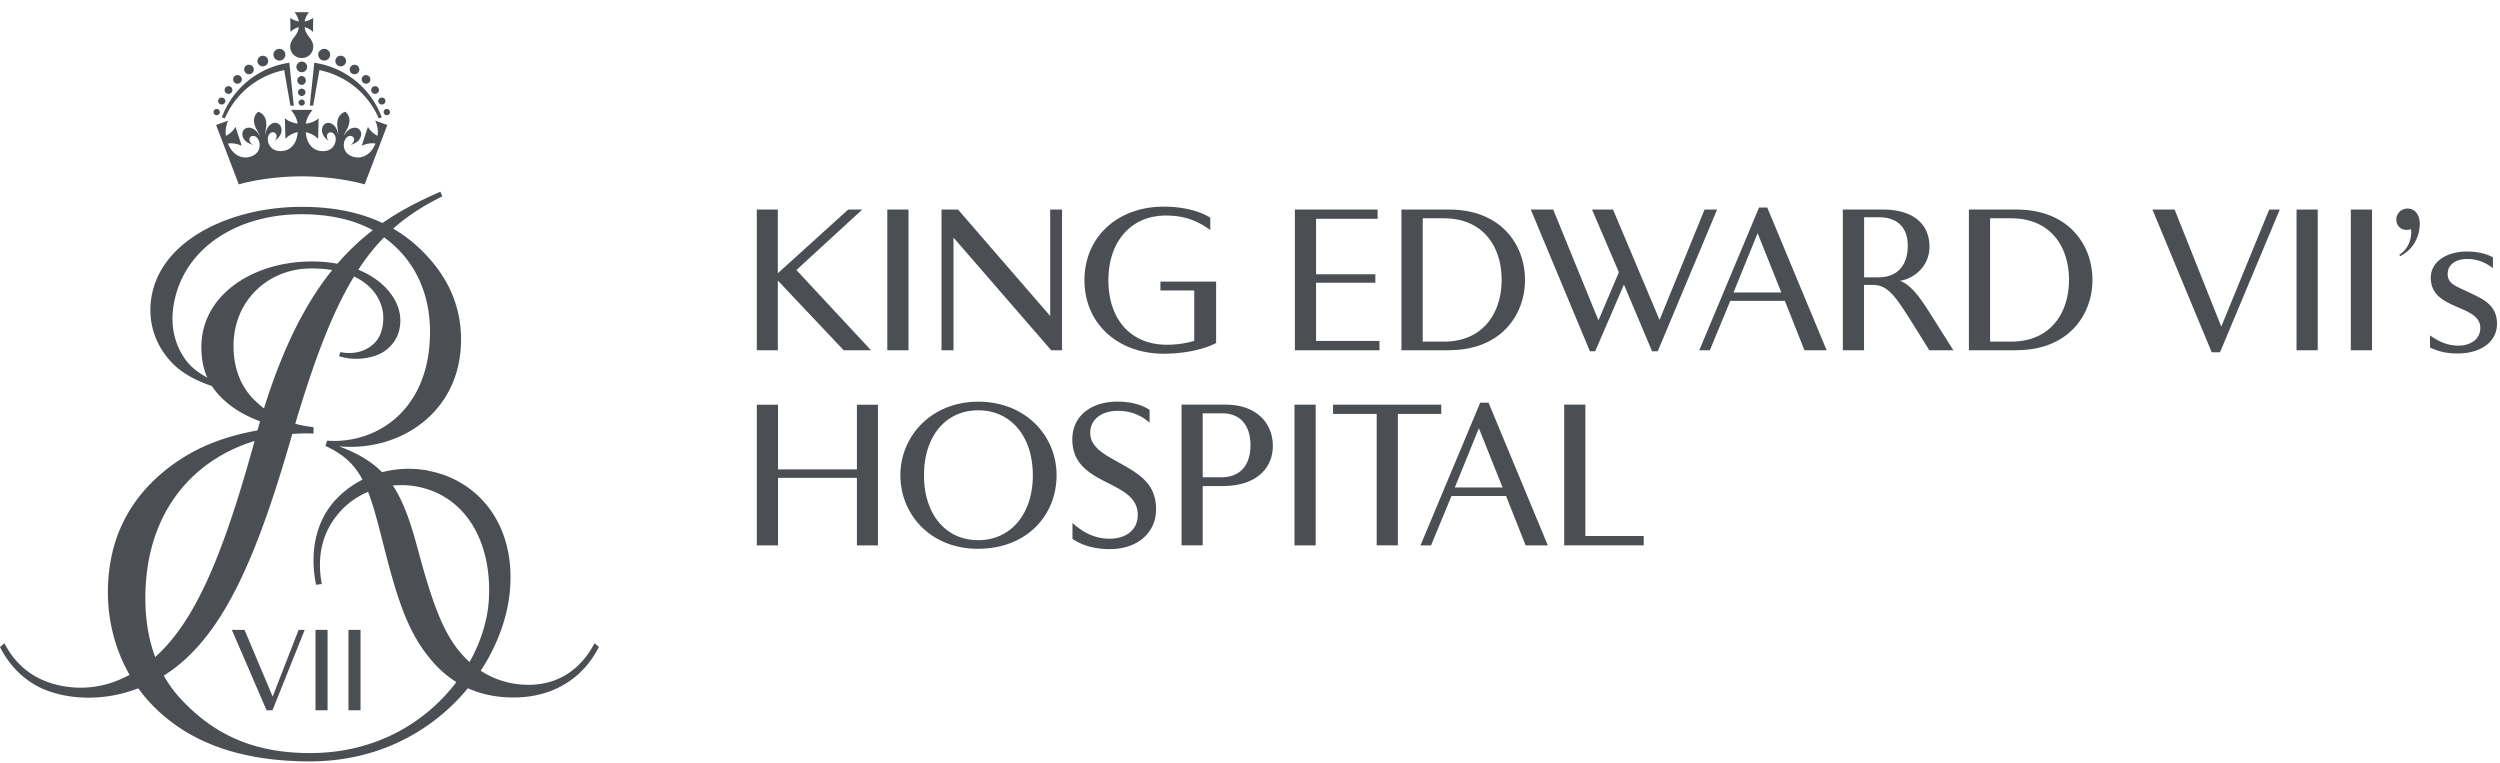 <svg fill="none" viewBox="0 0 167 51" xmlns="http://www.w3.org/2000/svg"><g fill="#4b4f54"><path d="m19.8 4.47c0-.195.162-.355.36-.355s.359.16.359.355a.358.358 0 0 1 -.36.355.358.358 0 0 1 -.358-.355zm.058.905a.3.3 0 0 1 .302-.299.3.3 0 0 1 0 .597.304.304 0 0 1 -.302-.298zm.047.792c0-.14.11-.247.25-.247s.25.113.25.247a.252.252 0 0 1 -.25.247.252.252 0 0 1 -.25-.247zm.041.685c0-.113.094-.206.209-.206.114 0 .208.093.208.206a.208.208 0 0 1 -.208.206.208.208 0 0 1 -.209-.206zm.932.493c-.229.278-.396.566-.448.916.26-.031.614-.134.854-.36l-.031 1.373a1.656 1.656 0 0 0 -.823-.442c.032.643.375 1.204 1.03 1.26.636.057.885-.34.948-.628.067-.303-.052-.58-.276-.617-.307-.051-.38.34-.187.54l-.01.01c-.266-.195-.433-.442-.427-.72.005-.21.12-.4.322-.457.26-.067.666.133.755.776h.01c-.02-.427-.11-.57-.047-.926a.758.758 0 0 1 .516-.607c.25.211.317.474.265.751-.068.355-.203.458-.37.85h.01c.313-.562.766-.613.984-.459.172.124.209.345.14.54-.088.263-.337.438-.655.525v-.015c.25-.124.318-.51.016-.571-.224-.046-.432.175-.479.483-.042.288.047.757.666.916.64.165 1.197-.262 1.442-.895a1.54 1.54 0 0 0 -.921.154l.416-1.27c.12.236.37.457.64.602.047-.34.01-.659-.151-1.014l.807.288-1.515 3.966c-1.285-.354-2.862-.534-4.204-.534-1.343 0-2.92.18-4.205.535l-1.514-3.967.806-.288a1.754 1.754 0 0 0 -.15 1.014c.275-.145.52-.366.64-.602l.416 1.27a1.622 1.622 0 0 0 -.921-.154c.239.633.8 1.06 1.441.895.62-.16.713-.628.666-.916-.047-.308-.255-.524-.473-.483-.302.056-.235.447.02.57v.016c-.322-.092-.567-.262-.66-.524-.068-.196-.032-.417.14-.54.219-.155.671-.109.983.462h.01c-.17-.396-.306-.499-.369-.854a.75.75 0 0 1 .266-.75.758.758 0 0 1 .515.606c.068.355-.026.5-.047.921h.01c.09-.638.495-.843.755-.777.203.057.318.247.323.458.01.278-.162.525-.427.72l-.01-.01c.192-.206.12-.591-.188-.54-.223.036-.338.314-.275.617.062.283.307.684.947.628.655-.057.994-.617 1.03-1.26a1.656 1.656 0 0 0 -.822.442l-.031-1.374c.239.222.593.33.853.36-.057-.35-.224-.637-.448-.915h1.442zm-.234-6.532c-.151.185-.25.38-.292.617.167-.02.438-.124.568-.242l-.01.947a1.18 1.18 0 0 0 -.563-.32c.037.268.136.459.338.705.136.17.24.37.24.597a.753.753 0 0 1 -.77.756.753.753 0 0 1 -.77-.756c0-.231.104-.427.239-.597.203-.252.302-.437.338-.704a1.18 1.18 0 0 0 -.562.319l-.01-.947c.13.118.4.221.572.242a1.309 1.309 0 0 0 -.291-.617h.973zm-2.378 2.84c0-.216.177-.391.4-.391.219 0 .396.175.396.39a.398.398 0 0 1 -.796-.004"/><path d="m19.624 7.052-.297-2.86a5.67 5.67 0 0 0 -4.506 3.642l.197.077a5.514 5.514 0 0 1 3.966-3.226l.416 2.372h.224zm-2.425-2.978c0-.195.161-.35.359-.35a.35.35 0 0 1 .354.356.35.35 0 0 1 -.36.35.353.353 0 0 1 -.353-.356zm-.89.566c0-.175.146-.319.323-.314.176 0 .322.144.322.32a.315.315 0 0 1 -.322.313.315.315 0 0 1 -.318-.319m-.739.659c0-.16.13-.283.292-.283.16 0 .291.128.286.288a.29.29 0 0 1 -.292.288.282.282 0 0 1 -.286-.288m-.572.709a.26.26 0 0 1 .52 0 .26.26 0 0 1 -.52 0zm-.433.737c0-.13.105-.232.235-.232a.232.232 0 1 1 0 .463.232.232 0 0 1 -.234-.232zm-.306.735c0-.113.094-.206.213-.206.12 0 .208.093.208.211a.206.206 0 0 1 -.213.206.202.202 0 0 1 -.208-.21zm7.79-3.832a.394.394 0 0 0 -.4-.391.393.393 0 0 0 -.396.39.398.398 0 0 0 .796-.004m-1.358 3.404.296-2.86a5.67 5.67 0 0 1 4.508 3.641l-.198.077a5.505 5.505 0 0 0 -3.965-3.226l-.416 2.372h-.224v-.005zm2.42-2.978a.353.353 0 0 0 -.36-.35.35.35 0 0 0 -.353.356.35.35 0 0 0 .359.35.35.35 0 0 0 .354-.356zm.889.566a.315.315 0 0 0 -.322-.314.322.322 0 0 0 -.323.32c0 .174.146.318.323.313a.322.322 0 0 0 .322-.319zm.735.659c0-.16-.13-.283-.292-.283a.282.282 0 0 0 -.286.288c0 .16.13.288.291.288a.282.282 0 0 0 .286-.288m.578.709a.263.263 0 0 0 -.26-.257.26.26 0 0 0 -.26.257.26.26 0 0 0 .52 0zm.432.737a.232.232 0 0 0 -.234-.232.232.232 0 1 0 0 .463c.13 0 .234-.103.234-.232zm.301.735a.209.209 0 0 0 -.213-.206.202.202 0 0 0 -.208.211c0 .119.094.206.213.206.12 0 .214-.093.209-.21zm-4.168 34.591v5.371h-.806v-5.371zm2.202 0v5.371h-.807v-5.371h.806zm-3.732 0h-.406l-1.733 4.455-1.878-4.455h-.848l2.32 5.37h.396l2.15-5.37z"/><path d="m39.716 42.965c-.927 1.785-2.602 3-5.032 2.747-1.515-.154-2.993-.88-4.169-2.418-1.14-1.491-1.831-3.745-2.648-6.765-1.067-3.956-2.098-5.535-5.21-6.713 3.825.345 7.416-1.94 8.035-5.829.349-2.201-.15-4.429-1.696-6.343-.791-.977-1.697-1.77-2.732-2.371.968-.864 2.045-1.544 3.283-2.156l-.13-.308c-1.327.576-2.622 1.224-3.866 2.088-1.514-.715-3.289-1.08-5.407-1.08-4.777 0-9.69 2.29-10.075 6.4-.166 1.774.573 3.225 1.608 4.203.87.823 2.483 1.532 3.893 1.656l.067-.232c-.858-.102-2.409-.756-3.137-1.677-.864-1.1-1.286-2.649-.719-4.583.979-3.344 4.393-5.273 8.373-5.273 1.88 0 3.477.37 4.746 1.065-3.034 2.34-5.734 6.168-7.795 13.72-2.67 9.78-4.964 14.6-9.2 16.338a6.582 6.582 0 0 1 -4.496.201c-1.421-.453-2.446-1.368-3.112-2.665l-.297.252c.734 1.446 1.879 2.47 3.284 2.958 1.701.592 3.549.49 4.886.14 5.558-1.457 8.337-6.853 11.282-17.08 2.055-7.135 3.81-10.947 6.203-13.386 2.305 1.662 3.336 4.321 3.013 7.418-.463 4.45-3.778 6.39-6.817 6.163l-.11.355c2.68 1.23 2.962 3.097 4.096 7.46.89 3.436 1.65 5.319 3.04 6.924 1.628 1.878 3.616 2.418 5.421 2.418 2.764 0 4.715-1.39 5.71-3.38l-.287-.247z"/><path d="m28.621 31.44c-2.014-.38-4.324.088-6.031 1.77-1.436 1.41-1.946 3.53-1.478 5.855l.385-.052c-.354-1.913.052-3.554 1.26-4.877 1.264-1.389 3.34-2.037 5.307-1.59 3.242.742 4.814 3.91 4.59 7.537-.28 4.527-4.647 10.222-11.927 10.222-3.622 0-6.338-1.121-8.66-3.627-1.685-1.816-2.357-4.208-2.357-6.718 0-7.521 5.5-11.21 11.235-10.999v-.427c-1.722-.185-2.96-.828-3.965-1.826-.884-.88-1.353-2.063-1.379-3.478-.057-3.158 2.332-5.247 5.048-5.293 3.861-.067 5.016 1.996 4.954 3.41-.031.782-.276 1.307-.697 1.672-.61.53-1.437.659-2.17.5l-.089.272c1.083.365 2.404.129 3.065-.35.718-.524 1.051-1.235 1.03-2.114-.041-1.75-2.065-3.93-6.104-3.859-3.887.073-7.249 2.336-7.186 5.809.026 1.466.494 2.67 1.873 3.755.937.736 2.108 1.209 3.362 1.507-1.983.216-4.262.71-6.245 1.904-2.674 1.61-4.485 3.96-5.037 6.95-.687 3.699.442 7.336 2.81 9.748 2.607 2.66 6.234 3.72 10.491 3.72 8.04 0 12.91-6.266 13.358-11.42.386-4.456-2.16-7.373-5.438-7.99m24.573-13.415 4.985 5.36h-1.826l-4.398-4.655v4.656h-1.405v-9.399h1.405v4.255l4.7-4.255h.941l-4.397 4.038h-.004zm7.488-4.038v9.399h-1.415v-9.399zm10.257 0v9.399h-.723l-6.526-7.526v7.526h-.801v-9.399h1.103l6.156 7.11v-7.11zm10.293 4.81v4.105c-.817.433-2.123.715-3.497.715-3.065 0-5.297-2.006-5.297-4.912 0-2.907 2.232-4.913 5.297-4.913 1.322 0 2.436.308 3.107.74v.824c-.9-.659-1.785-.968-2.966-.968-2.332 0-3.84 1.74-3.84 4.322s1.472 4.306 3.897 4.306a6.25 6.25 0 0 0 1.837-.258v-3.364h-2.259v-.592h3.732l-.01-.005zm10.913 3.972v.617h-5.652v-9.399h5.527v.617h-4.111v3.704h3.96v.566h-3.96v3.89h4.236zm4.642.617h-3.175v-9.399h3.175c3.497 0 5.079 2.372 5.079 4.697s-1.582 4.697-5.08 4.697v.005zm-.35-8.818h-1.404v8.242h1.405c2.654 0 3.866-1.94 3.866-4.131 0-2.192-1.212-4.106-3.866-4.106v-.005zm17.418-.581h.843l-3.965 9.466h-.38l-1.879-4.455-1.92 4.455h-.354l-3.949-9.466h1.498l3.024 7.403 1.363-3.215-1.795-4.188h1.405l3.107 7.377 3.007-7.377zm4.194-.133 3.966 9.533h-1.483l-1.307-3.298h-3.647l-1.364 3.298h-.708l3.992-9.533h.557zm-2.248 5.67h3.185l-1.582-3.957-1.608 3.956h.005zm14.68 3.862h-1.608l-1.212-1.94c-1.145-1.831-1.634-2.423-2.576-2.423h-.572v4.363h-1.416v-9.399h2.67c1.92 0 3.117.875 3.117 2.49 0 1.199-.9 2.089-1.972 2.274.832.283 1.514 1.389 2.112 2.33zm-3.049-7.002c0-1.131-.625-1.883-1.946-1.883h-.968v4.013h.968c1.431 0 1.946-1.024 1.946-2.073zm7.259 7.002h-3.174v-9.399h3.174c3.497 0 5.079 2.372 5.079 4.697s-1.582 4.697-5.079 4.697zm-.354-8.818h-1.405v8.242h1.405c2.654 0 3.867-1.94 3.867-4.131 0-2.192-1.213-4.106-3.867-4.106zm17.241-.581h.707l-3.991 9.533h-.557l-3.96-9.533h1.483l3.117 7.82zm3.242 0v9.399h-1.416v-9.399zm3.627 0v9.399h-1.416v-9.399zm1.884 3.112-.068-.092c.505-.298.801-.9.801-1.481 0-.083 0-.15-.015-.232a.704.704 0 0 1 -.286.052c-.422 0-.693-.299-.693-.7s.328-.725.75-.725c.557 0 .817.509.817 1.008 0 .9-.479 1.764-1.306 2.166v.005zm3.882 6.504c-.724 0-1.239-.093-1.894-.401v-.808c.598.417 1.17.684 1.904.684s1.457-.375 1.457-1.183c0-1.59-3.309-1.157-3.309-3.339 0-1.224 1.28-1.764 2.357-1.764.624 0 1.228.082 1.795.39v.716c-.531-.391-1.061-.607-1.717-.607s-1.306.293-1.306 1.008c0 .525.38.725.801.931.422.19.843.391 1.239.592.775.39 1.254.9 1.254 1.79 0 1.4-1.364 1.99-2.586 1.99h.005zm-105.571 3.421v9.399h-1.405v-4.512h-5.271v4.512h-1.416v-9.399h1.416v4.322h5.271v-4.322zm6.672 9.625c-3.16 0-5.173-2.3-5.173-4.913s2.071-4.913 5.204-4.913 5.23 2.248 5.23 4.913-1.973 4.913-5.256 4.913zm.026-9.25c-2.18 0-3.622 1.739-3.622 4.337s1.441 4.337 3.622 4.337c2.18 0 3.648-1.75 3.648-4.337 0-2.588-1.458-4.337-3.648-4.337zm8.841 9.275c-.91 0-1.785-.175-2.545-.684v-1.065c.724.648 1.51 1.05 2.493 1.05.984 0 1.868-.51 1.868-1.59 0-2.408-4.371-1.858-4.371-5.037 0-1.698 1.415-2.53 2.982-2.53.765 0 1.54.133 2.18.55v.859c-.624-.55-1.322-.793-2.139-.793-.941 0-1.826.474-1.826 1.482s1.13 1.523 1.904 1.965c1.374.767 2.493 1.415 2.493 3.123s-1.415 2.665-3.034 2.665zm7.504-4.213h-1.348v3.956h-1.415v-9.398h2.94c2.081 0 3.159 1.25 3.159 2.758 0 1.507-1.13 2.68-3.336 2.68v.005zm-.042-4.861h-1.306v4.27h1.254c1.12 0 1.936-.659 1.936-2.156 0-1.142-.546-2.114-1.878-2.114zm6.24-.578v9.399h-1.416v-9.399zm8.388 0v.617h-2.898v8.777h-1.416v-8.777h-2.914v-.618h7.233-.005zm3.159-.133 3.96 9.533h-1.483l-1.306-3.298h-3.648l-1.363 3.298h-.708l3.991-9.533zm-2.248 5.664h3.185l-1.582-3.956-1.608 3.956zm12.614 3.246v.618h-5.313v-9.398h1.415v8.777h3.898v.005z"/></g></svg>